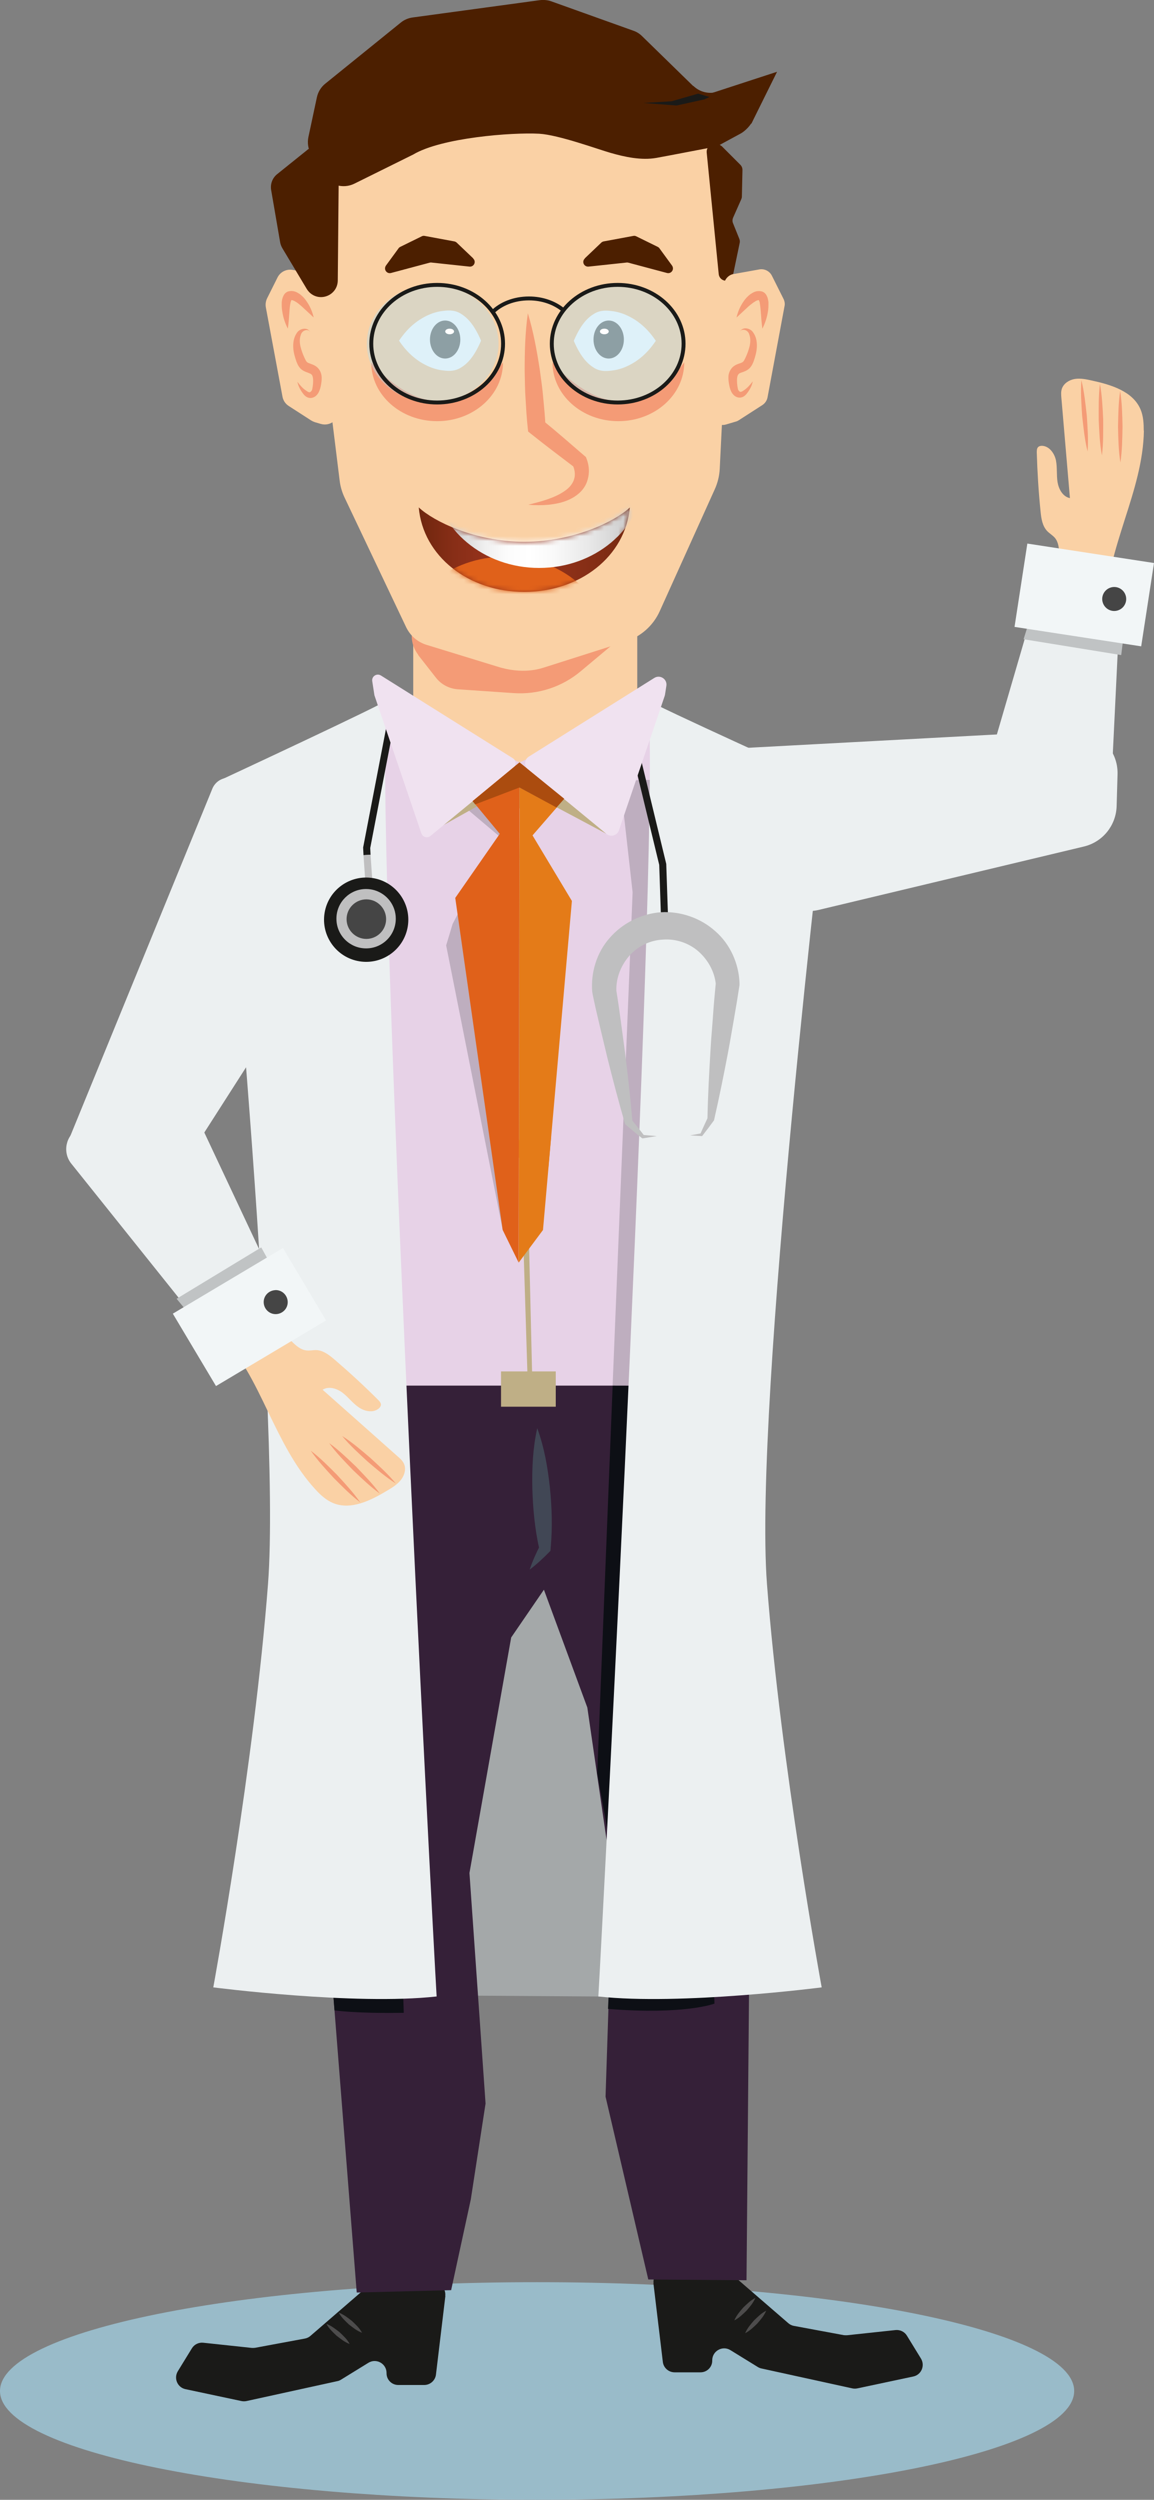 <?xml version="1.0" encoding="UTF-8"?><svg id="Layer_1" xmlns="http://www.w3.org/2000/svg" xmlns:xlink="http://www.w3.org/1999/xlink" viewBox="0 0 238.71 516.91"><rect x="0" y="0" width="238.71" height="516.91" fill="#808080" stroke="none"/><defs><style>.cls-1{fill:#f49b76;}.cls-2{fill:url(#linear-gradient-2);}.cls-3{fill:#beaebf;}.cls-4{fill:#fff;}.cls-5{fill:#bfbfc0;}.cls-6{fill:#1a1a18;}.cls-7{fill:#fad1a5;}.cls-8{fill:#4d4c4c;}.cls-9{fill:#e0611a;}.cls-10{fill:#414755;}.cls-11,.cls-12,.cls-13,.cls-14{fill:none;}.cls-11,.cls-13{stroke:#1a1a18;}.cls-11,.cls-13,.cls-14{stroke-miterlimit:10;}.cls-11,.cls-14{stroke-width:1.46px;}.cls-15{fill:#99bbc9;}.cls-16{fill:#a4a8a9;}.cls-17{fill:#152327;}.cls-17,.cls-18{isolation:isolate;opacity:.4;}.cls-19{fill:#f0e2f0;}.cls-20{fill:#c0c3c4;}.cls-21{fill:#e7d2e7;}.cls-22{fill:#352038;}.cls-18{fill:#aeddf0;}.cls-23{fill:#ab4c0f;}.cls-24{fill:#f2f6f7;}.cls-12{mask:url(#mask);}.cls-25{fill:#0d0f15;}.cls-26{fill:#454545;}.cls-27{fill:#ecf0f1;}.cls-28{fill:url(#linear-gradient);}.cls-29{fill:#bfaf86;}.cls-30{fill:#e47b18;}.cls-31{fill:#4c1f00;}.cls-13{stroke-width:.81px;}.cls-14{stroke:#bfbfc0;}</style><linearGradient id="linear-gradient" x1="326.71" y1="259.97" x2="370.38" y2="259.97" gradientTransform="translate(-240.09 373.63) scale(1 -1)" gradientUnits="userSpaceOnUse"><stop offset="0" stop-color="#6e260e"/><stop offset=".04" stop-color="#752810"/><stop offset=".17" stop-color="#882e17"/><stop offset=".31" stop-color="#94321b"/><stop offset=".45" stop-color="#98341d"/><stop offset=".63" stop-color="#92321a"/><stop offset=".86" stop-color="#822d14"/><stop offset="1" stop-color="#752910"/></linearGradient><mask id="mask" x="82.43" y="99.36" width="50.92" height="34.75" maskUnits="userSpaceOnUse"><g id="mask0_31_11"><path class="cls-4" d="m130.28,104.94c-.91,10.11-10.32,17.46-21.83,17.46s-20.95-7.35-21.83-17.48c3.09,2.91,11.7,7.11,21.83,7.11s18.74-4.18,21.83-7.09Z"/></g></mask><linearGradient id="linear-gradient-2" x1="329.78" y1="265.23" x2="373.45" y2="265.23" gradientTransform="translate(-240.09 373.63) scale(1 -1)" gradientUnits="userSpaceOnUse"><stop offset="0" stop-color="#b0b0b0"/><stop offset=".05" stop-color="#c1c1c1"/><stop offset=".15" stop-color="#dcdcdc"/><stop offset=".24" stop-color="#efefef"/><stop offset=".34" stop-color="#fbfbfb"/><stop offset=".45" stop-color="#fff"/><stop offset=".57" stop-color="#f9f9f9"/><stop offset=".73" stop-color="#e9e9e9"/><stop offset=".91" stop-color="#cfcfcf"/><stop offset="1" stop-color="#bfbfbf"/></linearGradient></defs><path class="cls-16" d="m141.09,412.96l-56.29-.39v-104.42l59.8.4-3.51,104.41Z"/><path class="cls-15" d="m111.1,516.91c61.36,0,111.1-10.07,111.1-22.5s-49.74-22.5-111.1-22.5S0,481.98,0,494.41s49.74,22.5,111.1,22.5Z"/><path class="cls-7" d="m131.82,157.36l-2.23,2.7h-44.11v-49.14h46.34v46.44Z"/><path class="cls-1" d="m86.48,135.42l3.7,4.72c1.09,1.4,2.74,2.26,4.51,2.39l11.56.79c5.02.35,9.98-1.26,13.84-4.49l6.86-5.74c.14-.12.33-.21.51-.28,1.37-.44,1.39-2.39.02-2.86l-34.04-11.69c-4.09-1.39-8.35,1.65-8.32,5.97l.05,7.32c0,1.4.49,2.74,1.35,3.86h-.02Z"/><path class="cls-7" d="m150.46,64.94l-1.58,32.01c-.07,1.44-.42,2.88-1.02,4.21l-11.39,25.22c-1.35,3-3.93,5.28-7.07,6.28l-16.65,5.3c-.91.28-4.56,1.63-10.16-.21l-14.3-4.39c-1.88-.56-3.42-1.88-4.28-3.67l-12.74-26.82c-.53-1.12-.88-2.32-1.02-3.56l-4.19-33.94c-.09-.72-.12-1.44-.07-2.16l1.74-27.73c.4-6.14,5.51-10.9,11.67-10.86l57.83.44c6.09.05,11.11,4.79,11.49,10.88l1.72,27.71c.02.44.02.86,0,1.3h.02Z"/><path class="cls-31" d="m143.4,17.8l-10.58-10.32c-.51-.51-1.14-.91-1.84-1.14L114.08.29c-.77-.28-1.58-.35-2.4-.26l-26.3,3.58c-.91.12-1.79.49-2.49,1.07l-15.58,12.6c-.91.72-1.53,1.74-1.77,2.88l-1.74,8.16c-.26,1.21-.07,2.49.56,3.56l2.33,4.07c1.33,2.32,4.23,3.21,6.63,2.02l12.16-6.02c5.86-3.49,20.42-4.6,26.04-4.3,4.02.23,12.21,3.23,14.74,3.95,2.98.86,6.42,1.6,9.51,1.05,3.93-.72,7.84-1.49,11.74-2.23.51-.09,1-.28,1.46-.51l4.21-2.28c.98-.53,2.21-1.79,2.58-2.84,1.3-3.74-2.26-7.46-6.09-6.21l-1.16.37c-1.79.58-3.74.12-5.09-1.19l-.02.02Z"/><path class="cls-31" d="m155.42,25.58l5.32-10.74-14.04,4.58"/><path class="cls-31" d="m149.21,30.14l3.93,3.93c.3.3.46.7.44,1.14l-.12,5.42c0,.21-.05.4-.14.6l-1.67,3.77c-.16.37-.19.81,0,1.21l1.28,3.18c.12.28.14.6.07.88l-1.37,6.58c-.12.58-.56,1.02-1.12,1.16-.88.21-1.74-.42-1.84-1.32l-2.49-25.17c-.07-.79.44-1.51,1.21-1.65l.49-.09c.49-.09.98.07,1.33.42v-.05Z"/><path class="cls-1" d="m104.05,74.93c0,6.72-6.09,12.16-13.63,12.16s-13.63-5.44-13.63-12.16c0,0,6.56,8.04,14.09,8.04s13.16-8.04,13.16-8.04Z"/><path class="cls-1" d="m141.54,74.93c0,6.72-6.09,12.16-13.63,12.16s-13.63-5.44-13.63-12.16c0,0,6.56,8.04,14.09,8.04s13.16-8.04,13.16-8.04Z"/><path class="cls-4" d="m82.57,70.4c1.42-2.09,2.81-3.35,4.23-4.28,1.42-.91,2.81-1.49,4.23-1.74,1.42-.21,2.81-.4,4.23.44,1.42.86,2.81,2.28,4.23,5.58v.09c-1.42,3.3-2.81,4.74-4.23,5.58-1.42.84-2.81.65-4.23.44-1.42-.26-2.81-.84-4.23-1.74-1.42-.95-2.81-2.19-4.23-4.28v-.09Z"/><path class="cls-18" d="m89.5,83.23c7.53,0,13.63-5.44,13.63-12.16s-6.1-12.16-13.63-12.16-13.63,5.44-13.63,12.16,6.1,12.16,13.63,12.16Z"/><path class="cls-13" d="m90.43,83.23c7.53,0,13.63-5.44,13.63-12.16s-6.1-12.16-13.63-12.16-13.63,5.44-13.63,12.16,6.1,12.16,13.63,12.16Z"/><path class="cls-17" d="m95.22,70.21c0,2.18-1.4,3.93-3.14,3.93s-3.14-1.77-3.14-3.93,1.4-3.93,3.14-3.93,3.14,1.77,3.14,3.93Z"/><path class="cls-4" d="m93.92,68.54c0,.33-.4.58-.91.58s-.91-.26-.91-.58.4-.58.91-.58.91.26.91.58Z"/><path class="cls-4" d="m135.63,70.52c-1.42,2.09-2.81,3.35-4.23,4.28-1.42.91-2.81,1.49-4.23,1.74-1.42.21-2.81.4-4.23-.44-1.42-.86-2.81-2.28-4.23-5.58v-.09c1.42-3.3,2.81-4.74,4.23-5.58,1.42-.84,2.81-.65,4.23-.44,1.42.26,2.81.84,4.23,1.74,1.42.95,2.81,2.18,4.23,4.28v.09Z"/><path class="cls-18" d="m127.77,83.23c7.53,0,13.63-5.44,13.63-12.16s-6.1-12.16-13.63-12.16-13.63,5.44-13.63,12.16,6.1,12.16,13.63,12.16Z"/><path class="cls-17" d="m125.91,74.14c1.73,0,3.14-1.76,3.14-3.93s-1.4-3.93-3.14-3.93-3.14,1.76-3.14,3.93,1.4,3.93,3.14,3.93Z"/><path class="cls-4" d="m124.1,68.54c0,.33.4.58.91.58s.91-.26.91-.58-.4-.58-.91-.58-.91.26-.91.58Z"/><path class="cls-13" d="m127.77,83.23c7.53,0,13.63-5.44,13.63-12.16s-6.1-12.16-13.63-12.16-13.63,5.44-13.63,12.16,6.1,12.16,13.63,12.16Z"/><path class="cls-28" d="m130.28,104.94c-.91,10.11-10.32,17.46-21.83,17.46s-20.95-7.35-21.83-17.48c3.09,2.91,11.7,7.11,21.83,7.11s18.74-4.18,21.83-7.09Z"/><g class="cls-12"><path class="cls-9" d="m82.43,134.09c.49-10.16,9.56-18.5,21.07-18.97,11.49-.49,21.25,7.07,22.58,17.16-3.21-2.79-11.91-4.53-22.04-4.09-10.14.42-18.65,2.88-21.6,5.93v-.02Z"/><path class="cls-2" d="m133.35,99.36c-.91,10.11-10.32,18.08-21.83,18.08s-20.95-7.97-21.83-18.08c3.09,2.91,11.7,5.02,21.83,5.02s18.74-2.09,21.83-5v-.02Z"/></g><path class="cls-1" d="m109.19,64.78c1.16,3.84,1.86,7.72,2.46,11.62.26,1.95.56,3.88.72,5.86.19,1.95.37,3.91.47,5.86l-.67-1.28c2.95,2.39,5.81,4.9,8.7,7.39l.33.28.09.23c.7,1.77.7,3.51,0,5.21-.72,1.65-2.16,2.72-3.54,3.35-1.39.65-2.84.91-4.25,1.07-1.42.14-2.84.12-4.23,0,2.7-.67,5.42-1.39,7.49-2.81,1.05-.7,1.77-1.6,2.02-2.56.28-.91.07-2.12-.35-2.86l.42.51c-3.02-2.3-6.07-4.58-9.02-6.95l-.58-.46-.09-.81c-.21-1.95-.33-3.91-.44-5.86-.14-1.95-.14-3.93-.19-5.88,0-3.93.09-7.88.65-11.85l.02-.05Z"/><path class="cls-7" d="m65.11,56.62l-4.56-.81c-1.28-.23-2.56.4-3.14,1.56l-2.16,4.32c-.28.58-.37,1.23-.26,1.86l3.44,18.46c.14.79.6,1.49,1.28,1.93l4.65,3c.23.14.49.26.74.35l1.26.37c2,.58,3.95-1.02,3.74-3.11l-2.6-25.31c-.14-1.3-1.12-2.35-2.4-2.58v-.02Z"/><path class="cls-1" d="m64.9,65.66l-2.58-2.39c-.42-.35-.84-.72-1.26-.93-.37-.26-.86-.33-.81-.28.19-.23-.16.26-.19.74-.12.49-.14,1.05-.19,1.63-.07,1.14-.16,2.32-.33,3.53-.56-1.09-.95-2.25-1.14-3.49-.12-.6-.14-1.23-.12-1.91,0-.33.09-.7.21-1.07.16-.37.35-.93,1.07-1.21,1.21-.33,1.91.19,2.49.56.56.44,1,.91,1.35,1.44.72,1.02,1.21,2.16,1.49,3.37Z"/><path class="cls-1" d="m64.11,68.47c-.84-.53-1.7.05-1.88.77-.28.72-.26,1.56-.09,2.35.19.79.47,1.6.84,2.39.19.4.33.72.51.88.14.14.37.23.84.4.42.14,1.09.4,1.56.98.46.56.63,1.23.65,1.79.02.56-.05,1.07-.14,1.56-.09.46-.19.95-.47,1.51-.28.56-.79,1.09-1.53,1.19-.81.09-1.35-.44-1.63-.79-.6-.77-1.07-1.63-1.26-2.56.56.74,1.14,1.42,1.88,1.88.35.28.65.35.77.26.16-.09.35-.28.42-.56.14-.58.26-1.67.16-2.32-.05-.35-.14-.6-.28-.74-.12-.14-.33-.23-.77-.4-.4-.14-1.05-.35-1.56-.88-.47-.51-.67-1.05-.84-1.49-.3-.91-.6-1.84-.63-2.86-.05-1.02.12-2.09.74-2.98.56-.93,2.16-1.26,2.67-.3l.02-.07Z"/><path class="cls-7" d="m151.79,56.66l5.28-.95c1.07-.19,2.12.35,2.6,1.3l2.4,4.79c.23.46.33,1.02.21,1.53l-3.51,18.83c-.12.65-.51,1.23-1.07,1.6l-4.88,3.14c-.19.12-.4.23-.63.28l-2.02.6c-1.67.49-3.3-.86-3.12-2.58l2.72-26.41c.12-1.07.93-1.95,2-2.14h.02Z"/><path class="cls-1" d="m152.35,65.66c.28-1.21.77-2.35,1.49-3.37.35-.53.79-1,1.35-1.44.58-.37,1.28-.88,2.49-.56.72.28.91.84,1.07,1.21.12.37.19.74.21,1.07,0,.67,0,1.3-.12,1.91-.19,1.21-.58,2.37-1.14,3.49-.16-1.23-.26-2.42-.33-3.53-.05-.56-.09-1.12-.19-1.63,0-.49-.37-.98-.19-.74.05-.05-.44,0-.81.28-.42.23-.81.58-1.26.93l-2.58,2.39Z"/><path class="cls-1" d="m153.14,68.47c.51-.95,2.12-.63,2.67.3.63.88.79,1.95.75,2.98-.05,1.02-.33,1.98-.63,2.86-.16.44-.37.98-.84,1.49-.51.53-1.16.74-1.56.88-.44.14-.65.23-.77.4-.14.14-.23.4-.28.74-.09.65.02,1.72.16,2.32.07.28.26.49.42.56.12.09.42,0,.77-.26.72-.46,1.32-1.14,1.88-1.88-.16.93-.65,1.79-1.26,2.56-.28.35-.81.88-1.63.79-.74-.09-1.25-.63-1.54-1.19-.28-.56-.37-1.05-.46-1.51-.09-.49-.16-.98-.14-1.56,0-.56.19-1.21.65-1.79.46-.58,1.14-.84,1.56-.98.46-.14.72-.26.84-.4.16-.16.33-.49.51-.88.37-.79.65-1.6.84-2.39.16-.79.19-1.63-.09-2.35-.19-.72-1.05-1.28-1.88-.77l.02.07Z"/><path class="cls-31" d="m120.98,53.41l3.39-3.23c.14-.14.3-.21.49-.26l6.16-1.14c.21-.05.42,0,.6.09l4.44,2.18c.14.07.26.16.35.3l2.6,3.56c.28.4.26.93-.09,1.28-.26.26-.6.35-.95.26l-8.02-2.14c-.12-.02-.23-.05-.35-.02l-7.86.84c-.93.09-1.46-1.02-.77-1.67v-.05Z"/><path class="cls-31" d="m97.87,53.41l-3.39-3.23c-.14-.14-.3-.21-.49-.26l-6.16-1.14c-.21-.05-.42,0-.6.09l-4.44,2.18c-.14.07-.26.16-.35.3l-2.6,3.56c-.28.4-.26.93.09,1.28.26.26.6.35.95.26l8.02-2.14c.12-.02.23-.05.35-.02l7.86.84c.93.09,1.46-1.02.77-1.67v-.05Z"/><path class="cls-31" d="m63.83,30.79l-6.51,5.23c-.98.79-1.44,2.05-1.23,3.28l1.86,10.81c.07.42.23.81.44,1.19l5.07,8.46c.19.3.42.58.67.81,2.23,1.95,5.7.4,5.74-2.56l.23-25.06"/><path class="cls-6" d="m145.65,20.56l-5.7,1.26-6.88-.53,5.86-.35,5.49-1.58,2.35.7-1.12.51Z"/><path class="cls-13" d="m101.84,64.59c1.72-1.74,4.46-2.88,7.58-2.88,2.79,0,5.3.93,7.05,2.37"/><path class="cls-21" d="m81.59,145.5l-35.92,16.29,22.65,124.73h79.27l22.62-124.73-35.9-16.29-26.83,12.16-25.88-12.16Z"/><path class="cls-3" d="m126.72,286.53l4.14-102.02-2.6-23.1,9.9-.23-.46,124.43-7.7.95"/><path class="cls-6" d="m92.13,474.74l-1.95,16.27c-.14,1.23-1.19,2.16-2.44,2.16h-5.32c-1.37.02-2.49-1.09-2.46-2.46.02-1.93-2.09-3.14-3.74-2.14l-5.7,3.51c-.23.14-.49.26-.77.3l-18.76,4.11c-.35.07-.7.07-1.05,0l-11.58-2.46c-1.65-.35-2.46-2.23-1.58-3.7l2.91-4.74c.49-.81,1.42-1.26,2.35-1.16l10.02,1.07c.23.02.47,0,.7-.02l10.3-1.91c.42-.07.84-.28,1.16-.56l10.97-9.48c.4-.35.91-.56,1.42-.58l12.86-.95c1.53-.12,2.81,1.21,2.63,2.74h.05Z"/><path class="cls-8" d="m70.08,478.21c1.05.39,1.88,1.07,2.72,1.72.77.74,1.56,1.44,2.09,2.44-1.07-.39-1.88-1.07-2.72-1.72-.77-.74-1.56-1.44-2.09-2.44Z"/><path class="cls-8" d="m67.52,480.53c1.05.4,1.88,1.07,2.72,1.72.77.74,1.56,1.44,2.09,2.44-1.07-.39-1.88-1.07-2.72-1.72-.77-.74-1.56-1.44-2.09-2.44Z"/><path class="cls-6" d="m135.16,472.12l1.95,16.27c.14,1.23,1.19,2.16,2.44,2.16h5.32c1.37.02,2.49-1.09,2.46-2.46-.02-1.93,2.09-3.14,3.74-2.14l5.7,3.51c.23.14.49.25.77.3l18.76,4.11c.35.07.7.07,1.05,0l11.58-2.46c1.65-.35,2.46-2.23,1.58-3.7l-2.91-4.74c-.49-.81-1.42-1.26-2.35-1.16l-10.02,1.07c-.23.02-.47,0-.7-.02l-10.3-1.91c-.42-.07-.84-.28-1.16-.56l-10.97-9.48c-.4-.35-.91-.56-1.42-.58l-12.86-.95c-1.53-.12-2.81,1.21-2.63,2.74h-.05Z"/><path class="cls-8" d="m158.49,477.81c-.44,1.05-1.14,1.84-1.84,2.65-.77.74-1.51,1.49-2.51,2,.44-1.05,1.14-1.84,1.84-2.65.77-.74,1.51-1.49,2.51-2Z"/><path class="cls-8" d="m156.25,475.16c-.44,1.05-1.14,1.84-1.84,2.65-.77.74-1.51,1.49-2.51,2,.44-1.05,1.14-1.84,1.84-2.65.77-.74,1.51-1.49,2.51-2Z"/><path class="cls-22" d="m147.58,286.53l7.72,83.96-.88,101.02-20.32-.16-8.84-37.8,1.46-44.49-5.23-35.98-8.98-24.36-6.77,9.88-8.63,48.7,3.33,47.67-3.05,19.81-4.07,18.78-19.53.49-7.88-100,2.39-87.52"/><path class="cls-25" d="m125.96,380.18l-2.42-13.48,3.19-80.17,6.93.02-3.74,90.65-3.95,2.98Z"/><path class="cls-25" d="m69.2,415.7s3.95.67,14.32.51c-.09-3.18-.14-4.28-.14-4.28l-14.14-.19-.28,1,.23,2.93v.02Z"/><path class="cls-25" d="m147.79,414.31s-6.19,2.37-22.02,1.09c.14-3.18.21-4.28.21-4.28l21.32-.19.42,1,.07,2.37Z"/><path class="cls-29" d="m109.8,163.38l-2.51,4.07,2.84,119.08h-.95l-3.77-120.64,3.44-5.35"/><path class="cls-30" d="m113.98,235.23l-.54,6.11c-.67-.44-4.84-1.88-6.14-1.93v-4c2.23-.09,4.44-.16,6.65-.19h.02Z"/><path class="cls-29" d="m114.96,283.58h-11.32v7.3h11.32v-7.3Z"/><path class="cls-10" d="m111.12,295.29c1.49,4.07,2.18,8.18,2.63,12.32.42,4.14.54,8.3.16,12.48l-.05.6-.16.16c-1.28,1.3-2.63,2.58-4.14,3.72.6-1.79,1.37-3.49,2.21-5.11l-.23.77c-.91-4.11-1.3-8.25-1.42-12.39-.09-4.16.07-8.32,1.02-12.55h-.02Z"/><path class="cls-27" d="m171.09,162.05s-15.25,128.26-12.44,165.48c2.84,37.24,11.32,83.42,11.32,83.42,0,0-29.23,3.77-46.2,1.88.95-16.01,13.07-248.74,10.23-268.06.26.61,37.09,17.27,37.09,17.27Z"/><path class="cls-11" d="m129.72,148.27l7.37,30.47.49,14.57"/><path class="cls-5" d="m135.79,234.93l-2.81.46h-.12l-.16-.12c-1.12-.88-2.19-1.79-3.26-2.7l-.12-.09-.09-.3c-1.28-4.42-2.44-8.86-3.56-13.32l-1.6-6.69c-.54-2.23-1.05-4.46-1.51-6.72v-.09l-.05-.21c-.35-3.98.91-8.18,3.6-11.2,2.65-3.07,6.58-5.04,10.65-5.32,4.07-.23,8.23,1.23,11.23,3.95,3.07,2.67,4.84,6.7,4.98,10.67v.46c-.35,2.32-.74,4.65-1.14,6.95-.42,2.32-.79,4.65-1.23,6.95-.88,4.63-1.81,9.25-2.86,13.85l-.05.21-.05.07c-.74,1-1.49,2.02-2.28,3.02l-.12.16h-.12l-2.37-.14,2.35-.44-.23.14c.49-1.16,1.05-2.3,1.56-3.44l-.09.28c.09-4.72.35-9.44.63-14.13.12-2.35.35-4.69.51-7.04.16-2.35.37-4.69.6-7.02v.46c-.26-2.72-1.67-5.16-3.65-6.9-2-1.72-4.65-2.6-7.28-2.4-2.63.12-5.14,1.32-6.91,3.28-1.74,1.98-2.84,4.58-2.74,7.3l-.05-.3c.37,2.25.7,4.53,1,6.81l.91,6.81c.56,4.56,1.07,9.11,1.46,13.71l-.21-.42c.88,1.12,1.77,2.18,2.63,3.32l-.26-.12,2.84.23h-.05Z"/><path class="cls-27" d="m45.74,161.24s12.53,129.06,9.7,166.29c-2.84,37.24-11.32,83.42-11.32,83.42,0,0,29.23,3.77,46.2,1.88-.95-16.01-13.07-248.74-10.23-268.06-.26.61-34.34,16.46-34.34,16.46Z"/><path class="cls-11" d="m81.59,145.5l-5.74,29.8.07,1.49"/><path class="cls-27" d="m43.92,163.1l-29.53,72.18c-.79,1.93.23,4.11,2.23,4.74l15.6,4.95c1.53.49,3.21-.12,4.09-1.49l33.62-52.51c.47-.74.65-1.63.51-2.49l-2.02-12.74c-.09-.56-.3-1.07-.63-1.53l-9.16-12.67c-.74-1.02-1.98-1.58-3.23-1.47l-8.49.79c-1.33.12-2.46.98-2.98,2.21l-.02.02Z"/><path class="cls-27" d="m59.39,270.61l-20.25-43.07c-1.12-2.49-4.09-3.53-6.53-2.32l-16.25,8.09c-2.77,1.37-3.53,5-1.56,7.37l30.67,38.31c1.49,1.81,4.07,2.28,6.09,1.12l5.84-3.32c2.16-1.23,3.02-3.9,2-6.16Z"/><path class="cls-14" d="m75.92,176.79l.63,9.11"/><path class="cls-6" d="m84.35,191.57c.77-4.75-2.46-9.23-7.21-10-4.75-.77-9.23,2.45-10,7.21-.77,4.75,2.46,9.23,7.21,10,4.75.77,9.23-2.46,10-7.21Z"/><path class="cls-5" d="m81.87,189.97c0,3.39-2.74,6.14-6.14,6.14s-6.14-2.74-6.14-6.14,2.74-6.14,6.14-6.14c.6,0,1.21.09,1.77.26,2.53.77,4.37,3.09,4.37,5.88Z"/><path class="cls-26" d="m79.87,190.06c0,2.26-1.84,4.09-4.09,4.09s-4.09-1.84-4.09-4.09,1.84-4.09,4.09-4.09,4.09,1.84,4.09,4.09Z"/><path class="cls-20" d="m54.04,257.94l-17.51,10.62,3.84,4.65,15.9-11.23-2.23-4.04Z"/><path class="cls-7" d="m65.27,308.01c1.02,1.12,2.19,2.18,3.58,2.77,3.72,1.58,7.91-.54,11.37-2.63,1.02-.6,2.05-1.26,2.77-2.21.72-.95,1.07-2.28.53-3.35-.28-.56-.74-1-1.21-1.39-5.19-4.6-10.37-9.23-15.58-13.83,1.26-.79,2.95-.28,4.14.63,1.19.91,2.07,2.14,3.3,2.98,1.21.86,2.98,1.23,4.14.3.26-.21.47-.49.49-.81,0-.39-.3-.72-.58-1-2.88-2.88-5.91-5.67-9-8.32-1.09-.93-2.33-1.91-3.77-1.98-.7-.02-1.4.16-2.09.07-1.19-.14-2.14-1-3-1.84-2.3-2.28-4.32-6.67-7.67-3.7-1.19,1.05-2.33,2.18-3.39,3.37-2.09,2.35.42,4.02,1.7,6.21,1.65,2.81,3.05,5.74,4.46,8.67,2.74,5.65,5.51,11.41,9.81,16.06Z"/><path class="cls-1" d="m81.87,306.75c-2.12-1.35-3.98-2.95-5.86-4.56-1.81-1.67-3.65-3.32-5.23-5.25,2.12,1.35,3.98,2.95,5.86,4.56,1.81,1.67,3.65,3.32,5.23,5.25Z"/><path class="cls-1" d="m78.57,308.84c-2.02-1.46-3.79-3.18-5.58-4.88-1.72-1.79-3.44-3.53-4.91-5.56,2.02,1.46,3.79,3.18,5.58,4.88,1.7,1.79,3.44,3.53,4.91,5.56Z"/><path class="cls-1" d="m74.52,310.66c-2-1.51-3.72-3.28-5.46-5.02-1.67-1.81-3.35-3.63-4.79-5.67,2,1.51,3.72,3.28,5.46,5.02,1.67,1.81,3.35,3.63,4.79,5.67Z"/><path class="cls-24" d="m58.52,258.07l-22.77,13.57,8.93,14.97,22.77-13.57-8.93-14.98Z"/><path class="cls-26" d="m56.88,266.77c1.37-.09,2.53.95,2.63,2.33.09,1.37-.95,2.53-2.33,2.63-1.37.09-2.53-.95-2.63-2.32-.09-1.37.95-2.53,2.33-2.63Z"/><path class="cls-3" d="m96.36,167.08l6.79,5.74-9.53,18.25-1.33,4.42,11.7,58.85,5.12-28.15-1.63-48.67-4.42-9.67-4.7-2.3-2,1.53Z"/><path class="cls-30" d="m110.15,172.75l6.58-7.58-9.25-7.51-.02,14.97-.16,88.45,5.02-6.74,5.98-68.04-8.14-13.55Z"/><path class="cls-29" d="m88.38,172.49l18.16-10.14,18.9,10.07-9.32-10.72-4.84.09-3.81-4.14-19.09,14.83Z"/><path class="cls-19" d="m78.78,139.67l27.32,17.13c.67.42.74,1.39.12,1.93l-17.18,14.13c-.65.53-1.6.26-1.88-.54l-9.67-28.43s-.05-.14-.05-.19l-.44-2.84c-.16-1,.93-1.72,1.79-1.18v-.02Z"/><path class="cls-19" d="m135.35,140.18l-25.95,16.27c-.95.58-1.02,1.93-.16,2.65l16.21,13.34c.88.72,2.21.35,2.58-.74l9.46-27.78s.05-.19.07-.28l.28-1.81c.23-1.4-1.3-2.39-2.49-1.65Z"/><path class="cls-9" d="m97.78,165.66l5.6,6.76-9.21,13.25,9.81,68.66,3.3,6.74.16-88.45.02-14.97-9.7,8Z"/><path class="cls-23" d="m98.31,166.33l9.14-3.49,7.67,4.14,1.6-1.81-9.25-7.51-9.7,8,.53.67Z"/><path class="cls-27" d="m152.86,154.73l69.01-3.7c5.16-.28,9.44,3.9,9.3,9.07l-.19,6.6c-.12,4-2.88,7.42-6.79,8.35l-54.78,13.09c-2.12.51-4.33.21-6.23-.81l-8.49-4.56c-1.21-.65-2.25-1.58-3.05-2.72l-6.51-9.32c-1.79-2.56-2.09-5.88-.79-8.74l.98-2.12c1.37-3,4.28-4.97,7.56-5.16l-.02.02Z"/><path class="cls-27" d="m231.85,121.54l-2.3,47.54c-.09,2.72-2.42,4.84-5.16,4.65l-18.11-1.28c-3.09-.21-5.18-3.25-4.26-6.23l13.74-47.09c.7-2.23,2.88-3.65,5.21-3.35l6.67.86c2.46.32,4.28,2.44,4.21,4.93v-.02Z"/><path class="cls-20" d="m231.94,135.46l-20.21-3.28,1.81-5.74,18.95,4.44-.56,4.58Z"/><path class="cls-7" d="m236.59,89.11c0-1.51-.07-3.09-.68-4.49-1.6-3.72-6.09-5.07-10.04-5.93-1.16-.26-2.35-.51-3.53-.33-1.16.19-2.32.91-2.7,2.05-.19.6-.14,1.23-.09,1.86.58,6.9,1.19,13.83,1.77,20.73-1.46-.28-2.32-1.84-2.56-3.3-.23-1.46-.05-2.98-.32-4.44-.28-1.46-1.33-2.95-2.79-3.07-.32-.02-.67.02-.91.26-.28.28-.28.72-.28,1.12.12,4.09.37,8.16.79,12.23.14,1.44.37,2.97,1.37,4.02.49.51,1.12.86,1.58,1.39.77.91.86,2.18.91,3.39.12,3.23-1.44,7.81,3.02,7.97,1.58.05,3.18,0,4.77-.12,3.14-.25,2.46-3.21,3.05-5.67.74-3.16,1.74-6.25,2.72-9.37,1.91-5.97,3.86-12.06,3.95-18.41l-.02.09Z"/><path class="cls-1" d="m223.69,78.61c.6,2.42.84,4.88,1.12,7.35.16,2.46.35,4.93.16,7.41-.6-2.42-.84-4.88-1.12-7.35-.16-2.46-.35-4.93-.16-7.42Z"/><path class="cls-1" d="m227.52,79.35c.46,2.46.56,4.93.68,7.39,0,2.46.05,4.93-.26,7.42-.47-2.46-.56-4.93-.67-7.39,0-2.46-.05-4.93.26-7.42Z"/><path class="cls-1" d="m231.71,80.84c.39,2.46.44,4.93.49,7.39-.05,2.46-.07,4.93-.44,7.42-.39-2.46-.44-4.93-.49-7.39.05-2.46.07-4.93.44-7.42Z"/><path class="cls-24" d="m238.71,116.42l-26.2-4.02-2.65,17.23,26.2,4.02,2.65-17.23Z"/><path class="cls-26" d="m231.27,126.21c1.3-.44,2-1.84,1.56-3.14-.44-1.3-1.84-2-3.14-1.56-1.3.44-2,1.84-1.56,3.14.44,1.3,1.84,2,3.14,1.56Z"/></svg>